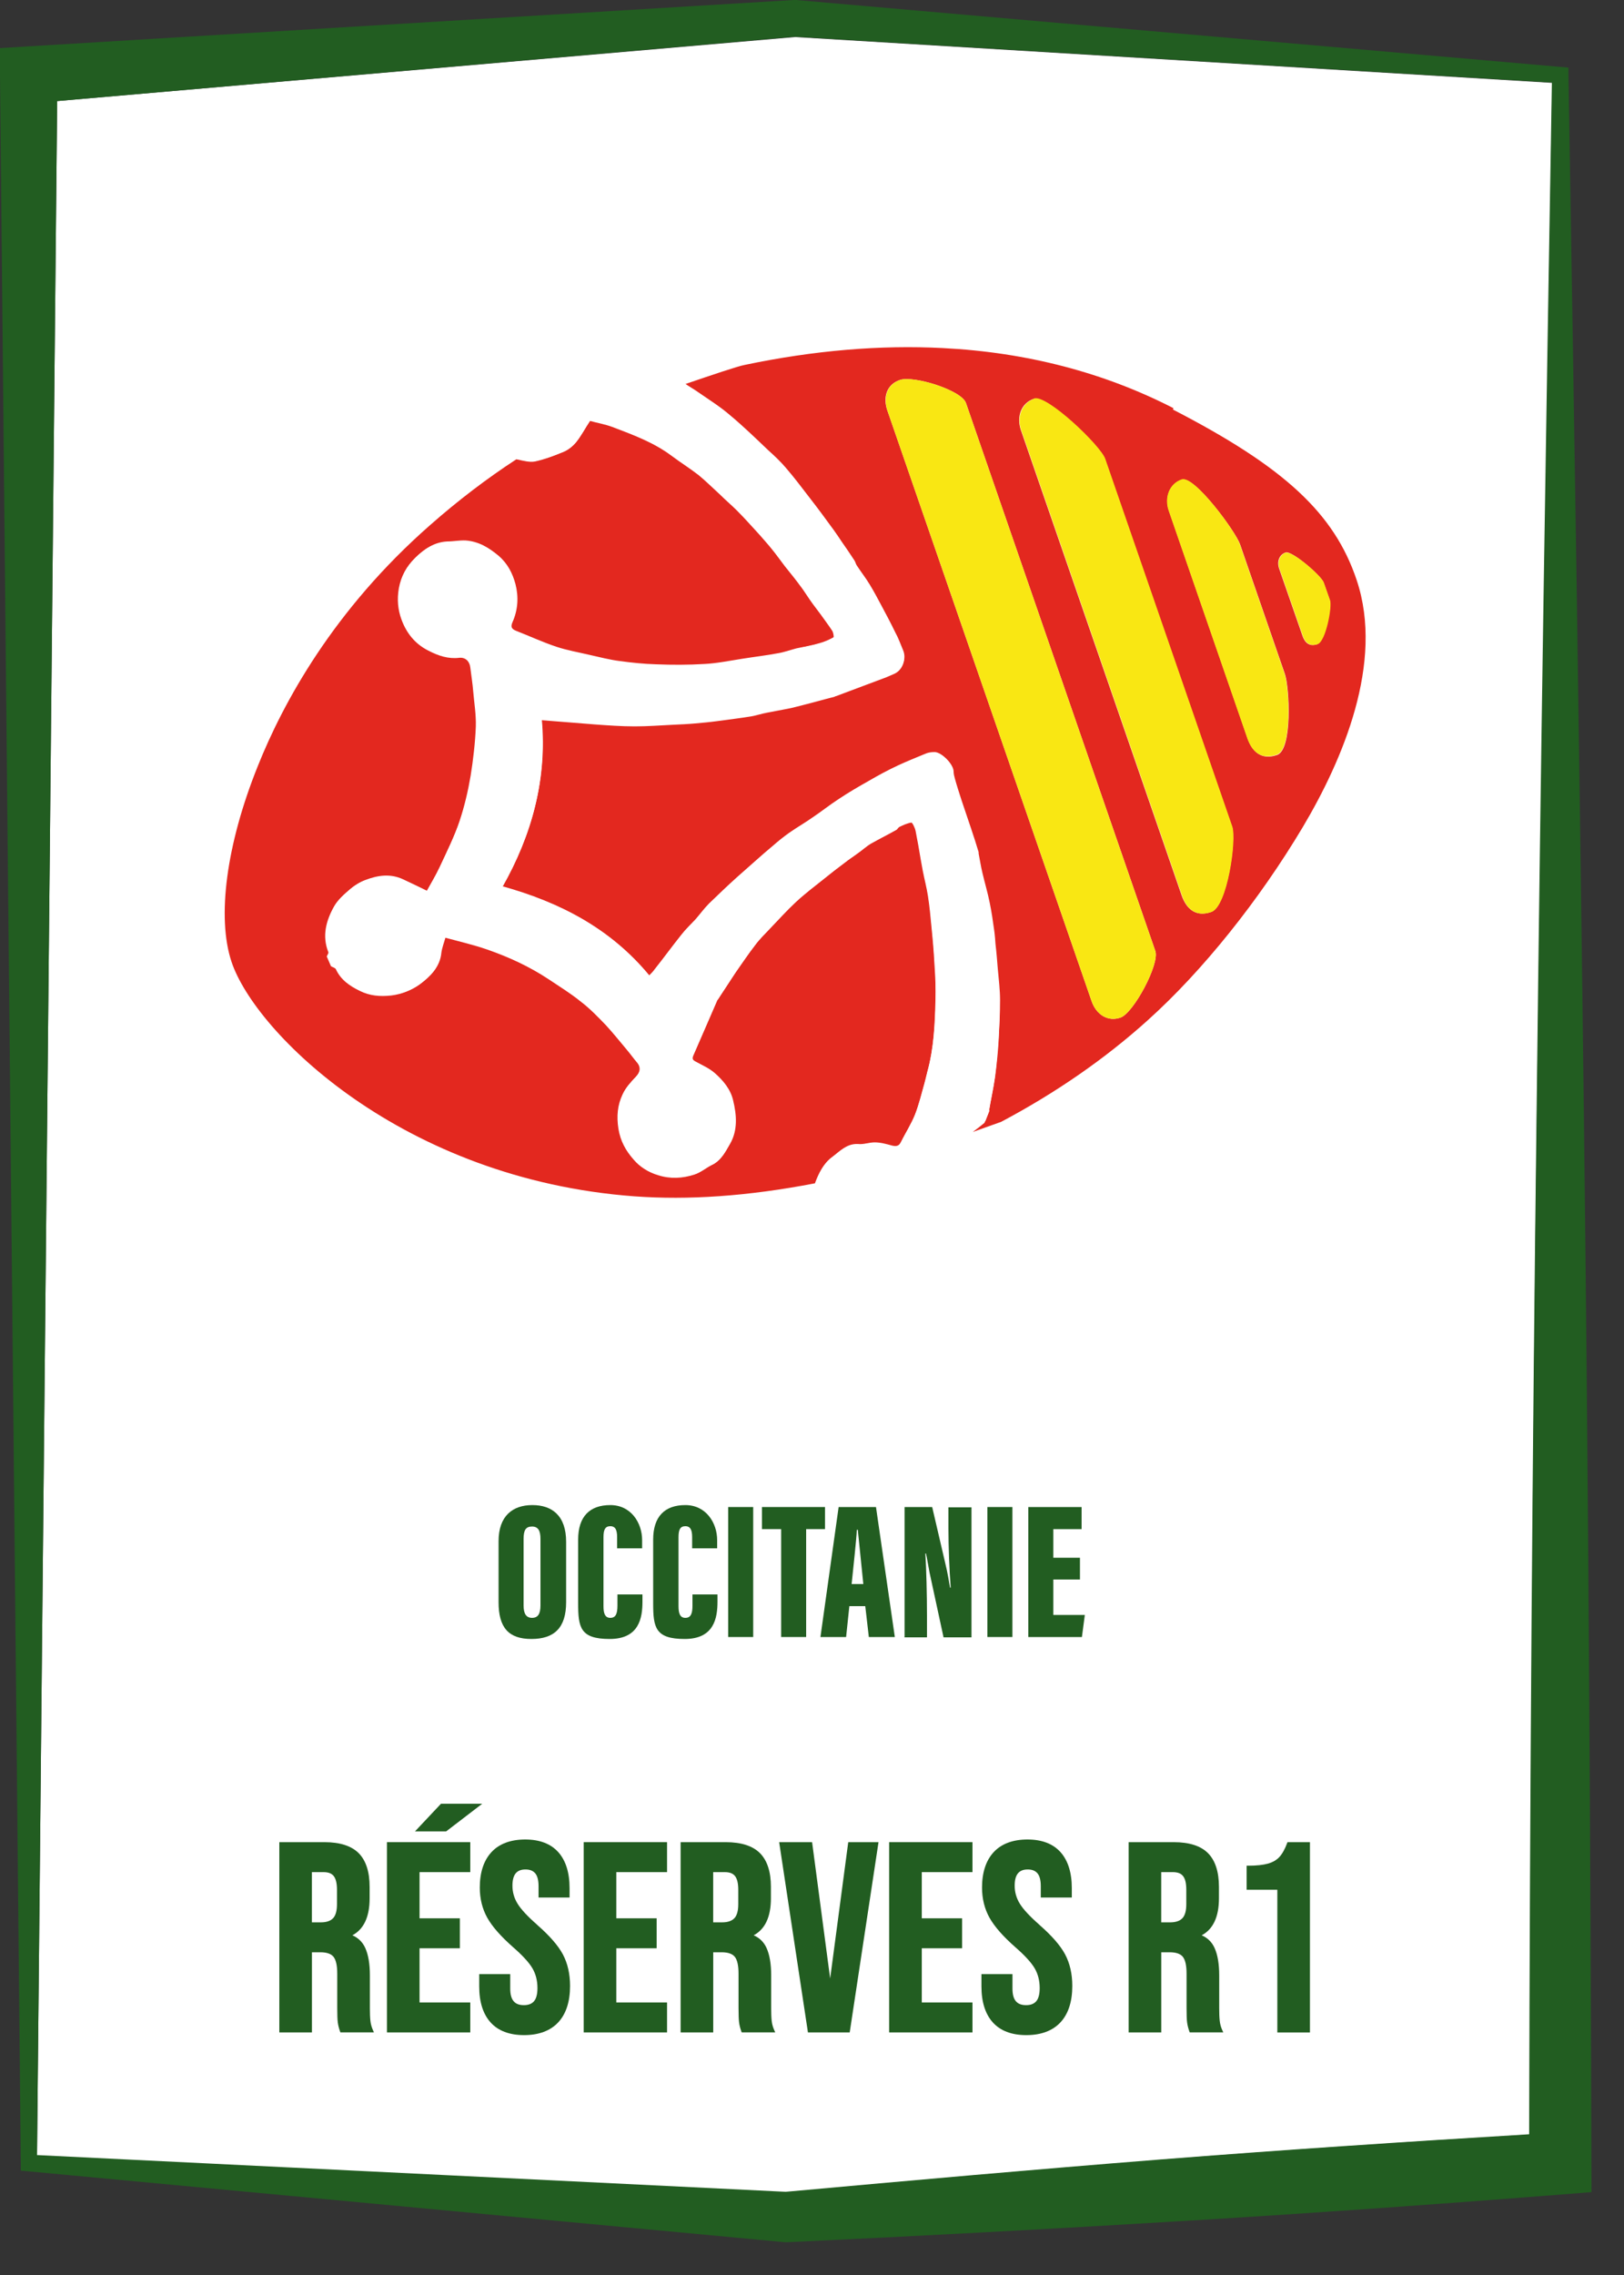 <?xml version="1.0" encoding="UTF-8"?>
<svg id="Logos" xmlns="http://www.w3.org/2000/svg" viewBox="0 0 500 700">
  <rect x="0" y="0" width="500" height="700" fill="#333333" stroke="none"/>
  <defs>
    <style>
      .cls-1 {
        fill: #f9e713;
      }

      .cls-2 {
        fill: #e3281f;
      }

      .cls-3 {
        fill: #fff;
      }

      .cls-4 {
        fill: #225d21;
      }
    </style>
  </defs>
  <g id="Réserves_R1" data-name="Réserves R1">
    <g id="Occitanie">
      <g>
        <path class="cls-3" d="M356.8,664.6c38.1-3,76-5.5,114.1-7.8.3-104.8,1-209.7,2.3-315.2,1.3-104.7,3-210.1,4.7-316.1l-233.1-14.1L17.6,31.1l-6.2,632.2,230.5,11.3c38.7-3.6,76.9-7,114.8-9.9l.1-.1Z"/>
        <path class="cls-4" d="M487.7,347.2c-1.3-108.7-3-216.8-4.8-324.1v-2.3l-2.3-.2L245.1,0h-.8L8.2,14.3l-8.2.5v8.2l6.4,642.6v2.3l2.3.2,232.8,21.8h1.1c40.7-1.9,81.8-4.1,123.1-6.6,41.3-2.5,82.9-5.5,124.3-8.8-.3-109.4-1-218.6-2.3-327.3ZM17.6,31.1L244.7,11.3l233.1,14.1c-1.8,106-3.5,211.4-4.7,316.1-1.3,105.5-2.1,210.4-2.3,315.2-38.1,2.3-76,4.8-114.1,7.8-38,3-76.2,6.4-114.8,9.9l-230.5-11.3L17.6,31.1Z"/>
      </g>
      <g>
        <path class="cls-4" d="M174.3,474.4v18.6c0,7.9-3.7,11.3-10.7,11.3s-10.1-3.5-10.1-11.3v-18.8c0-7.7,4.3-11.1,10.4-11.1s10.4,3.3,10.4,11.3h0ZM161.2,473.5v20.5c0,2.5.8,3.8,2.6,3.8s2.6-1.2,2.6-3.8v-20.5c0-2.5-.7-3.8-2.6-3.8s-2.6,1.1-2.6,3.8Z"/>
        <path class="cls-4" d="M197.8,490.6v2.2c0,5-1,11.5-10.1,11.5s-9.7-3.6-9.7-11v-19.6c0-7,3.5-10.6,9.9-10.6s9.8,5.5,9.8,10.8v2.5h-7.7v-3.4c0-2.2-.5-3.4-2.1-3.4s-2.1,1.1-2.1,3.4v21.2c0,2.1.4,3.6,2.1,3.6s2.2-1.3,2.2-3.8v-3.4h7.8-.1Z"/>
        <path class="cls-4" d="M220.9,490.6v2.2c0,5-1,11.5-10.1,11.5s-9.7-3.6-9.7-11v-19.6c0-7,3.5-10.6,9.9-10.6s9.8,5.5,9.8,10.8v2.5h-7.7v-3.4c0-2.2-.5-3.4-2.1-3.4s-2.1,1.1-2.1,3.4v21.2c0,2.1.4,3.6,2.1,3.6s2.2-1.3,2.2-3.8v-3.4h7.8-.1Z"/>
        <path class="cls-4" d="M231.9,463.7v40h-7.7v-40h7.7Z"/>
        <path class="cls-4" d="M240.4,470.5h-5.8v-6.8h19.4v6.8h-5.8v33.2h-7.7v-33.2h-.1Z"/>
        <path class="cls-4" d="M261.5,494.2l-1,9.5h-7.9l5.6-40h11.5l5.8,40h-8l-1.1-9.5h-5,.1ZM265.8,487.4c-.5-5.1-1.3-12.9-1.7-16.7h-.3c-.1,2.8-1.1,11.8-1.6,16.7h3.7-.1Z"/>
        <path class="cls-4" d="M278.5,503.7v-40h8.5l4.1,17.6c.6,2.4,1.1,5.4,1.4,7.2h.2c-.4-5.3-.7-12.6-.7-18.2v-6.5h7.1v40h-8.6l-4.3-19.9c-.4-2-.8-4.6-1.1-5.9h-.2c.3,4.7.5,12.7.5,19v6.8h-7l.1-.1Z"/>
        <path class="cls-4" d="M311.7,463.7v40h-7.7v-40h7.7Z"/>
        <path class="cls-4" d="M332.5,486h-8.2v10.9h9.7l-.9,6.8h-16.5v-40h16.4v6.8h-8.7v8.8h8.2v6.8-.1Z"/>
        <g>
          <path class="cls-4" d="M114.04,621.81c-.11-.98-.16-2.31-.16-3.93v-10.11c0-3.45-.47-6.26-1.4-8.34-.82-1.84-2.16-3.17-3.99-3.95,3.52-1.87,5.31-5.69,5.31-11.38v-3.54c0-4.61-1.13-8.09-3.35-10.34-2.23-2.25-5.77-3.4-10.55-3.4h-13.9v58.54h10.04v-24.66h2.62c1.91,0,3.26.46,4.01,1.38.77.95,1.16,2.69,1.16,5.19v10.52c0,2.19.06,3.66.17,4.5.11.85.34,1.77.68,2.73l.12.33h10.33l-.31-.7c-.42-.93-.68-1.89-.78-2.85ZM96.04,576.04h3.61c1.44,0,2.46.4,3.1,1.21.66.84,1,2.25,1,4.21v4.44c0,2.05-.41,3.51-1.22,4.34-.8.83-2.05,1.25-3.71,1.25h-2.79v-15.44Z"/>
          <polygon class="cls-4" points="119.13 625.36 144.79 625.36 144.79 616.14 129.17 616.14 129.17 599.47 141.58 599.47 141.58 590.25 129.17 590.25 129.17 576.04 144.79 576.04 144.79 566.82 119.13 566.82 119.13 625.36"/>
          <path class="cls-4" d="M165.41,592.26c-2.91-2.53-4.94-4.71-6.03-6.46-1.07-1.72-1.61-3.59-1.61-5.57,0-3.42,1.28-5.01,4.02-5.01,1.34,0,2.31.39,2.99,1.18.69.81,1.03,2.15,1.03,3.99v3.46h9.55v-2.88c0-4.76-1.16-8.48-3.46-11.06-2.31-2.59-5.74-3.91-10.2-3.91s-8.01,1.31-10.4,3.9c-2.38,2.58-3.58,6.25-3.58,10.9,0,3.41.77,6.52,2.28,9.24,1.5,2.7,4.16,5.74,7.92,9.05,2.9,2.53,4.92,4.71,5.98,6.5,1.04,1.75,1.57,3.81,1.57,6.12,0,1.89-.36,3.26-1.07,4.07-.7.8-1.72,1.19-3.12,1.19-2.86,0-4.19-1.62-4.19-5.09v-4.45h-9.55v3.79c0,4.76,1.18,8.49,3.5,11.06,2.33,2.59,5.81,3.91,10.32,3.91s8.1-1.33,10.52-3.94c2.41-2.6,3.63-6.37,3.63-11.19,0-3.68-.74-6.94-2.2-9.69-1.45-2.73-4.12-5.79-7.92-9.1Z"/>
          <polygon class="cls-4" points="179.71 625.36 205.37 625.36 205.37 616.14 189.75 616.14 189.75 599.47 202.17 599.47 202.17 590.25 189.75 590.25 189.75 576.04 205.37 576.04 205.37 566.82 179.71 566.82 179.71 625.36"/>
          <path class="cls-4" d="M237.59,621.81c-.11-.98-.16-2.31-.16-3.93v-10.11c0-3.45-.47-6.26-1.4-8.34-.82-1.84-2.16-3.17-3.99-3.95,3.52-1.87,5.31-5.69,5.31-11.38v-3.54c0-4.61-1.13-8.09-3.35-10.34-2.23-2.25-5.77-3.4-10.55-3.4h-13.9v58.54h10.04v-24.66h2.62c1.91,0,3.26.46,4.01,1.38.77.95,1.16,2.69,1.16,5.19v10.52c0,2.19.06,3.66.17,4.5.11.85.34,1.77.68,2.73l.12.33h10.33l-.31-.7c-.42-.93-.68-1.89-.78-2.85ZM219.59,576.04h3.61c1.44,0,2.46.4,3.1,1.21.66.84,1,2.25,1,4.21v4.44c0,2.05-.41,3.51-1.22,4.34-.8.83-2.05,1.25-3.71,1.25h-2.79v-15.44Z"/>
          <polygon class="cls-4" points="255.59 608.77 250.03 566.82 239.89 566.82 248.75 625.36 261.61 625.36 270.48 566.82 261.16 566.82 255.59 608.77"/>
          <polygon class="cls-4" points="273.75 625.36 299.41 625.36 299.41 616.14 283.8 616.14 283.8 599.47 296.21 599.47 296.21 590.25 283.8 590.25 283.8 576.04 299.41 576.04 299.41 566.82 273.75 566.82 273.75 625.36"/>
          <path class="cls-4" d="M320.04,592.26c-2.91-2.53-4.94-4.71-6.03-6.46-1.07-1.72-1.61-3.59-1.61-5.57,0-3.42,1.28-5.01,4.02-5.01,1.34,0,2.32.39,2.99,1.18.69.81,1.03,2.15,1.03,3.99v3.46h9.55v-2.88c0-4.76-1.16-8.48-3.46-11.06-2.31-2.59-5.74-3.91-10.2-3.91s-8.01,1.31-10.4,3.9c-2.38,2.58-3.58,6.25-3.58,10.9,0,3.41.77,6.52,2.28,9.24,1.5,2.69,4.16,5.74,7.92,9.05,2.91,2.53,4.92,4.72,5.98,6.5,1.04,1.75,1.57,3.81,1.57,6.12,0,1.89-.36,3.26-1.07,4.07-.7.8-1.72,1.19-3.12,1.19-2.86,0-4.19-1.62-4.19-5.09v-4.45h-9.55v3.79c0,4.77,1.18,8.49,3.5,11.06,2.33,2.59,5.8,3.91,10.32,3.91s8.1-1.33,10.52-3.94c2.41-2.6,3.63-6.37,3.63-11.19,0-3.68-.74-6.94-2.2-9.69-1.45-2.73-4.12-5.79-7.92-9.1Z"/>
          <path class="cls-4" d="M375.53,621.81c-.11-.99-.16-2.31-.16-3.93v-10.11c0-3.45-.47-6.26-1.4-8.34-.82-1.84-2.16-3.17-3.99-3.95,3.52-1.87,5.31-5.69,5.31-11.38v-3.54c0-4.61-1.13-8.09-3.35-10.34-2.22-2.25-5.77-3.4-10.55-3.4h-13.9v58.54h10.04v-24.66h2.62c1.91,0,3.26.46,4.01,1.38.77.95,1.16,2.69,1.16,5.19v10.52c0,2.19.05,3.66.17,4.5.11.85.34,1.77.68,2.73l.12.33h10.33l-.31-.7c-.42-.93-.68-1.89-.78-2.85ZM357.53,576.04h3.61c1.44,0,2.46.4,3.1,1.21.67.84,1,2.25,1,4.21v4.44c0,2.05-.41,3.51-1.22,4.34-.8.83-2.05,1.25-3.71,1.25h-2.79v-15.44Z"/>
          <path class="cls-4" d="M396.39,566.82l-.12.33c-.69,1.85-1.48,3.27-2.37,4.23-.86.94-2.04,1.62-3.51,2.04-1.51.42-3.55.64-6.07.64h-.5v7.41h9.45v43.9h10.04v-58.54h-6.93Z"/>
          <polygon class="cls-4" points="148.47 555 137.37 563.5 127.77 563.5 135.77 555 148.57 555 148.47 555"/>
        </g>
      </g>
      <g>
        <g id="g20">
          <path id="path22" class="cls-2" d="M256.1,356.2c2.3-1.7,4.5-4.2,8-4,1.7.1,3.4-.6,5.1-.5,1.8,0,3.6.5,5.4,1,1.3.4,2.1.2,2.7-1.1,1.5-2.9,3.2-5.6,4.4-8.6,1.2-3.1,2-6.4,2.9-9.6.3-1.2.6-2.4.9-3.6,2-7.1,2.3-14.4,2.5-21.8.1-3.8,0-7.6-.3-11.3-.2-3.8-.5-7.5-.9-11.3-.3-3.2-.6-6.5-1.1-9.7-.4-2.6-1.1-5.2-1.6-7.8-.2-1.1-.4-2.2-.6-3.3-.5-3-1-5.9-1.6-8.9-.2-1-1-2.6-1.3-2.6-1.3.2-2.6.8-3.8,1.4-.3.2-.5.7-.9.9-2.5,1.4-5.1,2.7-7.6,4.1-1.6.9-2.9,2.2-4.4,3.2-1.2.9-2.5,1.7-3.6,2.6-2.3,1.7-4.5,3.4-6.7,5.2-2.9,2.3-5.8,4.5-8.5,7-2.9,2.7-5.5,5.6-8.2,8.4-1.5,1.6-3.1,3.1-4.4,4.9-2.1,2.7-4,5.6-6,8.4-1.9,2.9-3.8,5.8-5.7,8.6,0,.1-.1.2-.2.3-2.4,5.6-4.8,11.2-7.3,16.8-.5,1-.1,1.5.8,2,2,1,4.1,2,5.8,3.5,2.6,2.2,4.8,4.9,5.6,8.3,1.1,4.5,1.5,9.2-.9,13.4-1.4,2.4-2.7,5.1-5.5,6.4-1.8.9-3.4,2.3-5.3,2.9-3.7,1.2-7.4,1.4-11.2.2-3-.9-5.7-2.6-7.6-4.9-2.3-2.6-4-5.6-4.6-9.4-.6-3.8-.3-7.3,1.3-10.6.9-2,2.5-3.7,4-5.3,1.4-1.4,1.7-3,.4-4.5-1.1-1.3-2.1-2.7-3.2-4-2.1-2.5-4.1-5-6.3-7.4-2.5-2.6-5-5.2-7.9-7.4-3.1-2.5-6.5-4.6-9.8-6.8-5.9-3.9-12.2-6.8-18.8-9.1-4.3-1.5-8.7-2.5-13.1-3.7-.5,1.8-1.2,3.3-1.3,4.8-.4,4.4-3.4,7.3-6.5,9.6-2.4,1.7-5.4,3-8.7,3.4-3.5.4-6.7.1-9.7-1.4-3.1-1.5-5.9-3.4-7.4-6.7-.2-.4-1-.6-1.5-.9-.4-1-.9-2-1.3-3,.2-.5.6-1,.5-1.3-2-5-.7-9.7,1.7-14,1.1-2,3-3.6,4.8-5.2,1.3-1.2,2.9-2.1,4.6-2.8,3.9-1.5,7.9-2,11.8-.2,2.4,1.1,4.7,2.3,7.3,3.5,1.2-2.2,2.8-4.8,4.1-7.6,2.2-4.7,4.5-9.3,6.1-14.1,1.5-4.5,2.6-9.2,3.4-13.9.8-5,1.4-10.2,1.6-15.2.1-3.6-.5-7.2-.8-10.7-.2-2.5-.6-4.9-.9-7.4-.2-1.9-1.5-3.2-3.4-3-3.4.4-6.4-.6-9.5-2.2-4.2-2.1-6.8-5.5-8.3-9.6-1.1-3-1.4-6.2-.8-9.6.7-3.8,2.4-6.8,5-9.3,2.6-2.6,5.7-4.7,9.7-4.9,1.9,0,3.8-.5,5.7-.3,3.9.3,7.1,2.2,10.1,4.7,2.8,2.4,4.3,5.4,5.2,8.7,1,3.9.8,7.9-.9,11.7-.6,1.4-.4,2.1,1.1,2.7,4.2,1.6,8.2,3.5,12.4,4.9,3.3,1.1,6.8,1.7,10.2,2.5,3.1.7,6.1,1.5,9.3,1.9,3.7.5,7.5.9,11.2,1,5,.1,10,.2,14.9-.1,3.9-.2,7.7-1,11.6-1.6,3.7-.5,7.4-1,11-1.7,1.9-.3,3.8-1.1,5.7-1.5,2.4-.6,4.8-1,7.1-1.6,1.6-.4,3.1-1.1,4.5-1.9.2-.1,0-1.4-.3-2-1.1-1.7-2.4-3.4-3.6-5.1-1.1-1.5-2.3-3-3.4-4.6-.9-1.3-1.7-2.6-2.6-3.8-1.6-2.2-3.3-4.3-5-6.4-1.4-1.8-2.7-3.7-4.2-5.5-1.2-1.5-2.5-2.9-3.7-4.3-2.3-2.5-4.5-5-6.9-7.4-1.7-1.7-3.5-3.2-5.2-4.9-2.2-2-4.3-4.1-6.6-6-2.7-2.1-5.6-3.9-8.4-6-5.5-4.1-11.8-6.4-18.1-8.8-2.4-.9-4.9-1.3-7-1.9-1.6,2.4-2.7,4.7-4.3,6.6-1,1.2-2.3,2.3-3.7,2.9-2.9,1.2-5.8,2.3-8.9,3-1.6.3-3.5-.2-5.3-.6-.1,0-.3,0-.4-.1-9.2,6-18.1,12.8-26.5,20.2-29.8,26.1-45.4,54.8-53.2,74.4-9.6,23.9-12.6,46.4-8,60.1,7.3,21.8,52.6,66.8,124,72.1,16.6,1.2,34.8,0,55.6-4,1.1-3,2.6-6,5-7.8"/>
        </g>
        <g id="g24">
          <path id="path26" class="cls-2" d="M405.6,198.2c-2.5.9-3.9-.5-4.6-2.6l-7.2-20.7c-.7-2.1,0-4.2,2-4.9,1.9-.7,11,7.2,11.7,9.2l1.9,5.4c.7,2.1-1.4,12.7-3.8,13.5M395.6,207.4c1.4,4.1,2.4,23.2-2.4,24.9-4.9,1.7-7.7-1.1-9.1-5.1l-24.2-70c-1.4-4.1.1-8.3,4-9.6,3.8-1.3,16.5,15.9,17.9,19.9l13.8,39.9h0ZM379.3,254.3c1.4,4.1-1.5,24.6-6.4,26.3-4.9,1.7-7.7-1.1-9.1-5.1l-49.5-143.2c-1.4-4.1.1-8.3,4-9.6,3.8-1.3,20.5,14.5,21.9,18.6l39.1,113.1v-.1ZM355.7,292.6c1.4,4-6.7,19.1-10.7,20.5-4,1.4-7.5-1-8.9-5l-62.9-181.8c-1.4-4-.3-8,3.9-9.4,4.1-1.4,18.9,3.1,20.3,7.1l58.3,168.6h0ZM361.3,125.6c-21.2-10.9-45.1-17.2-71-18.5-19.2-1-39.7.7-61.1,5.2-2.1.4-9.8,3-18.6,6,1.4,1,2.9,1.8,4.3,2.8,3.3,2.3,6.6,4.4,9.7,7,4.1,3.5,8,7.2,11.9,10.9,1.9,1.7,3.7,3.5,5.4,5.4,2.5,3,4.9,6.1,7.3,9.2,2.5,3.3,5,6.6,7.4,9.9.8,1.1,1.6,2.3,2.4,3.5,1.3,2,2.7,3.9,4,5.9.3.5.4,1,.7,1.5,1.3,2,2.7,3.9,4,5.9,1.2,2,2.3,4,3.4,6.1,1.5,2.8,3,5.6,4.4,8.5.9,1.9,1.7,3.8,2.5,5.7,1,2.5-.2,5.6-2.6,6.7-1.2.5-2.4,1.1-3.6,1.5-4.8,1.8-9.6,3.6-14.4,5.4-.2,0-.3.1-.5.2-3.2.8-6.3,1.7-9.5,2.5-1.7.4-3.3.9-5,1.2-2.1.4-4.2.8-6.3,1.2-1.6.3-3.1.8-4.7,1.1-3.6.6-7.1,1-10.7,1.5-2.2.3-4.5.5-6.7.7s-4.5.3-6.7.4c-4,.2-7.9.5-11.9.5s-8.2-.3-12.3-.6c-5.4-.4-10.8-.9-16.4-1.3,1.7,18.4-3,35.5-12.1,51.5,17.6,4.8,33.2,12.9,45.2,27.4.6-.7,1.1-1.2,1.6-1.8,2.7-3.5,5.4-7.1,8.2-10.6,1.4-1.7,3-3.2,4.4-4.8,1.4-1.6,2.7-3.4,4.2-4.9,2.8-2.8,5.6-5.4,8.5-8,2-1.8,4-3.6,6.1-5.4,1.7-1.5,3.4-2.9,5.1-4.4,1.6-1.3,3.2-2.7,4.9-3.9,2.4-1.7,4.9-3.2,7.3-4.8,2.7-1.9,5.3-3.9,8.1-5.7,3-2,6.2-3.8,9.3-5.6,2.9-1.6,5.9-3.2,8.9-4.7,2.9-1.4,5.8-2.6,8.7-3.7.8-.3,1.7-.4,2.6-.4,2.2,0,5.7,3.8,5.8,6,0,.8.2,1.5.4,2.2.6,2.2,1.3,4.3,2,6.5,1,3,2,5.9,3,8.9.8,2.4,1.5,4.8,2.3,7.2v.4c.4,2,.7,4.1,1.2,6.1.7,3,1.5,6,2.2,9,.6,2.8.9,5.7,1.4,8.6.2,1.4.3,2.8.4,4.2.2,2.5.5,5.1.7,7.6.3,3.2.6,6.5.7,9.7,0,3.9-.1,7.7-.4,11.6-.3,3.9-.6,7.8-1.1,11.7-.5,3.6-1.3,7.1-1.9,10.7l-1.3,3.3c-1.2,1-2.4,1.9-3.6,2.8,5.1-1.8,8.6-3.1,8.7-3.1,16.8-8.9,32-19.4,45.2-31.3,16.9-15.2,34.2-36.8,47.7-59.4,12.3-20.7,25.1-50.6,16.6-76-6.9-20.6-22.3-34.8-56.6-52.5"/>
        </g>
        <g id="g28">
          <path id="path30" class="cls-3" d="M304.5,341.8c.6-3.6,1.4-7.1,1.9-10.7.5-3.9.9-7.8,1.1-11.7.2-3.9.4-7.7.4-11.6,0-3.2-.4-6.5-.7-9.7-.2-2.5-.4-5.1-.7-7.6-.1-1.4-.2-2.8-.4-4.2-.4-2.9-.8-5.7-1.4-8.6-.6-3-1.5-6-2.2-9-.5-2-.8-4.1-1.2-6.1v-.4c-.7-2.4-1.5-4.8-2.3-7.2-1-3-2-5.9-3-8.9-.7-2.2-1.4-4.3-2-6.5-.2-.7-.4-1.5-.4-2.2,0-2.2-3.6-5.9-5.8-6-.9,0-1.8.1-2.6.4-2.9,1.2-5.9,2.4-8.7,3.7-3,1.4-6,3-8.9,4.7-3.2,1.8-6.3,3.6-9.3,5.6-2.8,1.8-5.4,3.9-8.1,5.7-2.4,1.7-4.9,3.1-7.3,4.8-1.7,1.2-3.3,2.5-4.9,3.9-1.7,1.4-3.4,2.9-5.1,4.4-2,1.8-4.1,3.6-6.1,5.4-2.9,2.6-5.7,5.3-8.5,8-1.5,1.5-2.8,3.3-4.2,4.9-1.5,1.6-3.1,3.1-4.4,4.8-2.8,3.5-5.4,7.1-8.2,10.6-.4.6-.9,1.1-1.6,1.8-12-14.5-27.6-22.5-45.2-27.4,9.1-16,13.8-33.2,12.1-51.5,5.6.5,11,1,16.4,1.3,4.1.3,8.2.6,12.3.6s7.9-.3,11.9-.5c2.2-.1,4.5-.2,6.7-.4s4.5-.4,6.7-.7c3.6-.5,7.1-.9,10.7-1.5,1.6-.3,3.1-.8,4.7-1.1,2.1-.4,4.2-.8,6.3-1.2,1.7-.4,3.4-.8,5-1.2,3.2-.8,6.3-1.7,9.5-2.5.2,0,.3-.1.5-.2,4.8-1.8,9.6-3.6,14.4-5.4,1.2-.5,2.4-1,3.6-1.5,2.4-1.1,3.6-4.2,2.6-6.7-.8-1.9-1.5-3.9-2.5-5.7-1.4-2.9-2.9-5.7-4.4-8.5-1.1-2.1-2.2-4.1-3.4-6.1-1.2-2-2.7-3.9-4-5.9-.3-.4-.4-1-.7-1.5-1.3-2-2.6-3.9-4-5.9-.8-1.2-1.6-2.4-2.4-3.5-2.4-3.3-4.9-6.7-7.4-9.9-2.4-3.1-4.7-6.2-7.3-9.2-1.6-1.9-3.5-3.7-5.4-5.4-3.9-3.7-7.8-7.5-11.9-10.9-3-2.6-6.4-4.7-9.7-7-1.4-1-2.9-1.8-4.3-2.8-13.6,4.7-30,10.7-33,12.2-6.3,3.3-12.5,7-18.5,11,.1,0,.3,0,.4.1,1.7.4,3.6,1,5.3.6,3-.6,6-1.7,8.9-3,1.4-.6,2.8-1.7,3.7-2.9,1.5-1.9,2.7-4.2,4.3-6.6,2.1.5,4.6,1,7,1.9,6.3,2.4,12.6,4.8,18.1,8.8,2.8,2.1,5.7,3.9,8.4,6,2.3,1.8,4.4,4,6.6,6,1.7,1.6,3.5,3.2,5.2,4.9,2.3,2.4,4.6,4.9,6.9,7.4,1.3,1.4,2.6,2.8,3.7,4.3,1.4,1.8,2.8,3.7,4.2,5.5,1.6,2.2,3.3,4.3,5,6.4.9,1.2,1.7,2.6,2.6,3.8,1.1,1.5,2.2,3,3.4,4.6,1.2,1.7,2.5,3.3,3.6,5.1.3.5.5,1.8.3,2-1.4.8-3,1.5-4.5,1.9-2.3.7-4.7,1.1-7.1,1.6-1.9.5-3.8,1.2-5.7,1.5-3.7.7-7.3,1.1-11,1.7-3.9.6-7.7,1.4-11.6,1.6-5,.3-9.9.3-14.9.1-3.7-.1-7.5-.5-11.2-1-3.1-.4-6.2-1.2-9.3-1.9-3.4-.8-6.9-1.4-10.2-2.5-4.2-1.4-8.3-3.3-12.4-4.9-1.5-.6-1.7-1.3-1.1-2.7,1.7-3.8,1.9-7.8.9-11.7-.9-3.3-2.4-6.3-5.2-8.7-3-2.5-6.1-4.4-10.1-4.7-1.9-.1-3.8.3-5.7.3-4,.2-7,2.3-9.7,4.9-2.6,2.6-4.3,5.6-5,9.3-.6,3.4-.3,6.6.8,9.6,1.5,4.1,4.1,7.5,8.3,9.6,3.1,1.5,6,2.6,9.5,2.2,1.9-.2,3.2,1.1,3.4,3,.2,2.5.6,4.9.9,7.4.3,3.6,1,7.2.8,10.7-.2,5.1-.7,10.2-1.6,15.2-.8,4.7-1.9,9.4-3.4,13.9-1.7,4.8-4,9.5-6.1,14.1-1.3,2.7-2.8,5.3-4.1,7.6-2.6-1.3-5-2.4-7.3-3.5-4-1.9-7.9-1.3-11.8.2-1.6.6-3.2,1.6-4.6,2.8-1.8,1.5-3.7,3.2-4.8,5.2-2.4,4.3-3.7,9-1.7,14,.1.3-.3.9-.5,1.3.4,1,.9,2,1.3,3,.5.3,1.3.5,1.5.9,1.6,3.3,4.3,5.2,7.4,6.7,3.1,1.5,6.3,1.8,9.7,1.4,3.3-.4,6.3-1.6,8.7-3.4,3.1-2.3,6.1-5.2,6.5-9.6.2-1.5.8-3,1.3-4.8,4.4,1.2,8.8,2.2,13.1,3.7,6.6,2.3,12.9,5.2,18.8,9.1,3.3,2.2,6.7,4.3,9.8,6.8,2.8,2.2,5.4,4.8,7.9,7.4,2.2,2.3,4.3,4.9,6.3,7.4,1.1,1.3,2.2,2.7,3.2,4,1.3,1.6.9,3.1-.4,4.5-1.5,1.6-3.1,3.3-4,5.3-1.5,3.3-1.9,6.8-1.3,10.6.6,3.7,2.3,6.7,4.6,9.4,2,2.3,4.6,3.9,7.6,4.9,3.8,1.2,7.6,1,11.2-.2,1.9-.6,3.5-2.1,5.3-2.9,2.8-1.3,4.1-4,5.5-6.4,2.4-4.2,2-8.9.9-13.4-.8-3.4-3.1-6.1-5.6-8.3-1.7-1.5-3.8-2.4-5.8-3.5-1-.5-1.3-.9-.8-2,2.4-5.6,4.9-11.2,7.3-16.8,0-.1,0-.2.2-.3,1.9-2.9,3.7-5.8,5.6-8.6,1.9-2.8,3.9-5.7,6-8.4,1.3-1.7,2.9-3.3,4.4-4.9,2.7-2.8,5.3-5.8,8.2-8.4,2.7-2.5,5.6-4.7,8.5-7,2.2-1.8,4.5-3.5,6.7-5.2,1.2-.9,2.4-1.7,3.6-2.6,1.5-1.1,2.9-2.3,4.4-3.2,2.5-1.5,5.1-2.7,7.6-4.1.3-.2.5-.7.9-.9,1.2-.6,2.5-1.3,3.8-1.4.3,0,1.1,1.6,1.3,2.6.6,2.9,1.1,5.9,1.6,8.9.2,1.1.4,2.2.6,3.3.5,2.6,1.2,5.2,1.6,7.8.5,3.2.8,6.4,1.1,9.7.3,3.8.7,7.5.9,11.3.2,3.8.4,7.6.3,11.3-.2,7.3-.6,14.6-2.5,21.8-.3,1.2-.5,2.4-.9,3.6-.9,3.2-1.7,6.5-2.9,9.6-1.2,3-3,5.7-4.4,8.6-.6,1.2-1.4,1.4-2.7,1.1-1.8-.5-3.6-1-5.4-1-1.7,0-3.4.7-5.1.5-3.5-.2-5.7,2.3-8,4-2.5,1.9-3.9,4.8-5,7.8,1.9-.4,3.8-.7,5.8-1.1.4,0,28.2-9.9,42.8-15,1.2-.9,2.4-1.8,3.6-2.8l1.3-3.3-.2.2Z"/>
        </g>
        <g id="g32">
          <path id="path34" class="cls-1" d="M277.1,116.9c-4.1,1.4-5.2,5.4-3.9,9.4l62.9,181.8c1.4,4,4.9,6.4,8.9,5,4-1.4,12.1-16.5,10.7-20.5l-58.3-168.6c-1.4-4-16.1-8.5-20.3-7.1"/>
        </g>
        <g id="g36">
          <path id="path38" class="cls-1" d="M318.4,122.7c-3.8,1.3-5.4,5.6-4,9.6l49.5,143.2c1.4,4.1,4.2,6.8,9.1,5.1,4.9-1.7,7.8-22.2,6.4-26.3l-39.1-113.1c-1.4-4.1-18-19.9-21.9-18.6"/>
        </g>
        <g id="g40">
          <path id="path42" class="cls-1" d="M395.9,170c-1.9.7-2.7,2.8-2,4.9l7.2,20.7c.7,2.1,2.1,3.4,4.6,2.6,2.5-.9,4.5-11.5,3.8-13.5l-1.9-5.4c-.7-2.1-9.7-9.9-11.7-9.2"/>
        </g>
        <g id="g44">
          <path id="path46" class="cls-1" d="M363.8,147.5c-3.8,1.3-5.4,5.6-4,9.6l24.2,70c1.4,4.1,4.2,6.8,9.1,5.1,4.9-1.7,3.8-20.9,2.4-24.9l-13.8-39.9c-1.4-4.1-14.1-21.3-17.9-19.9"/>
        </g>
      </g>
    </g>
  </g>
</svg>